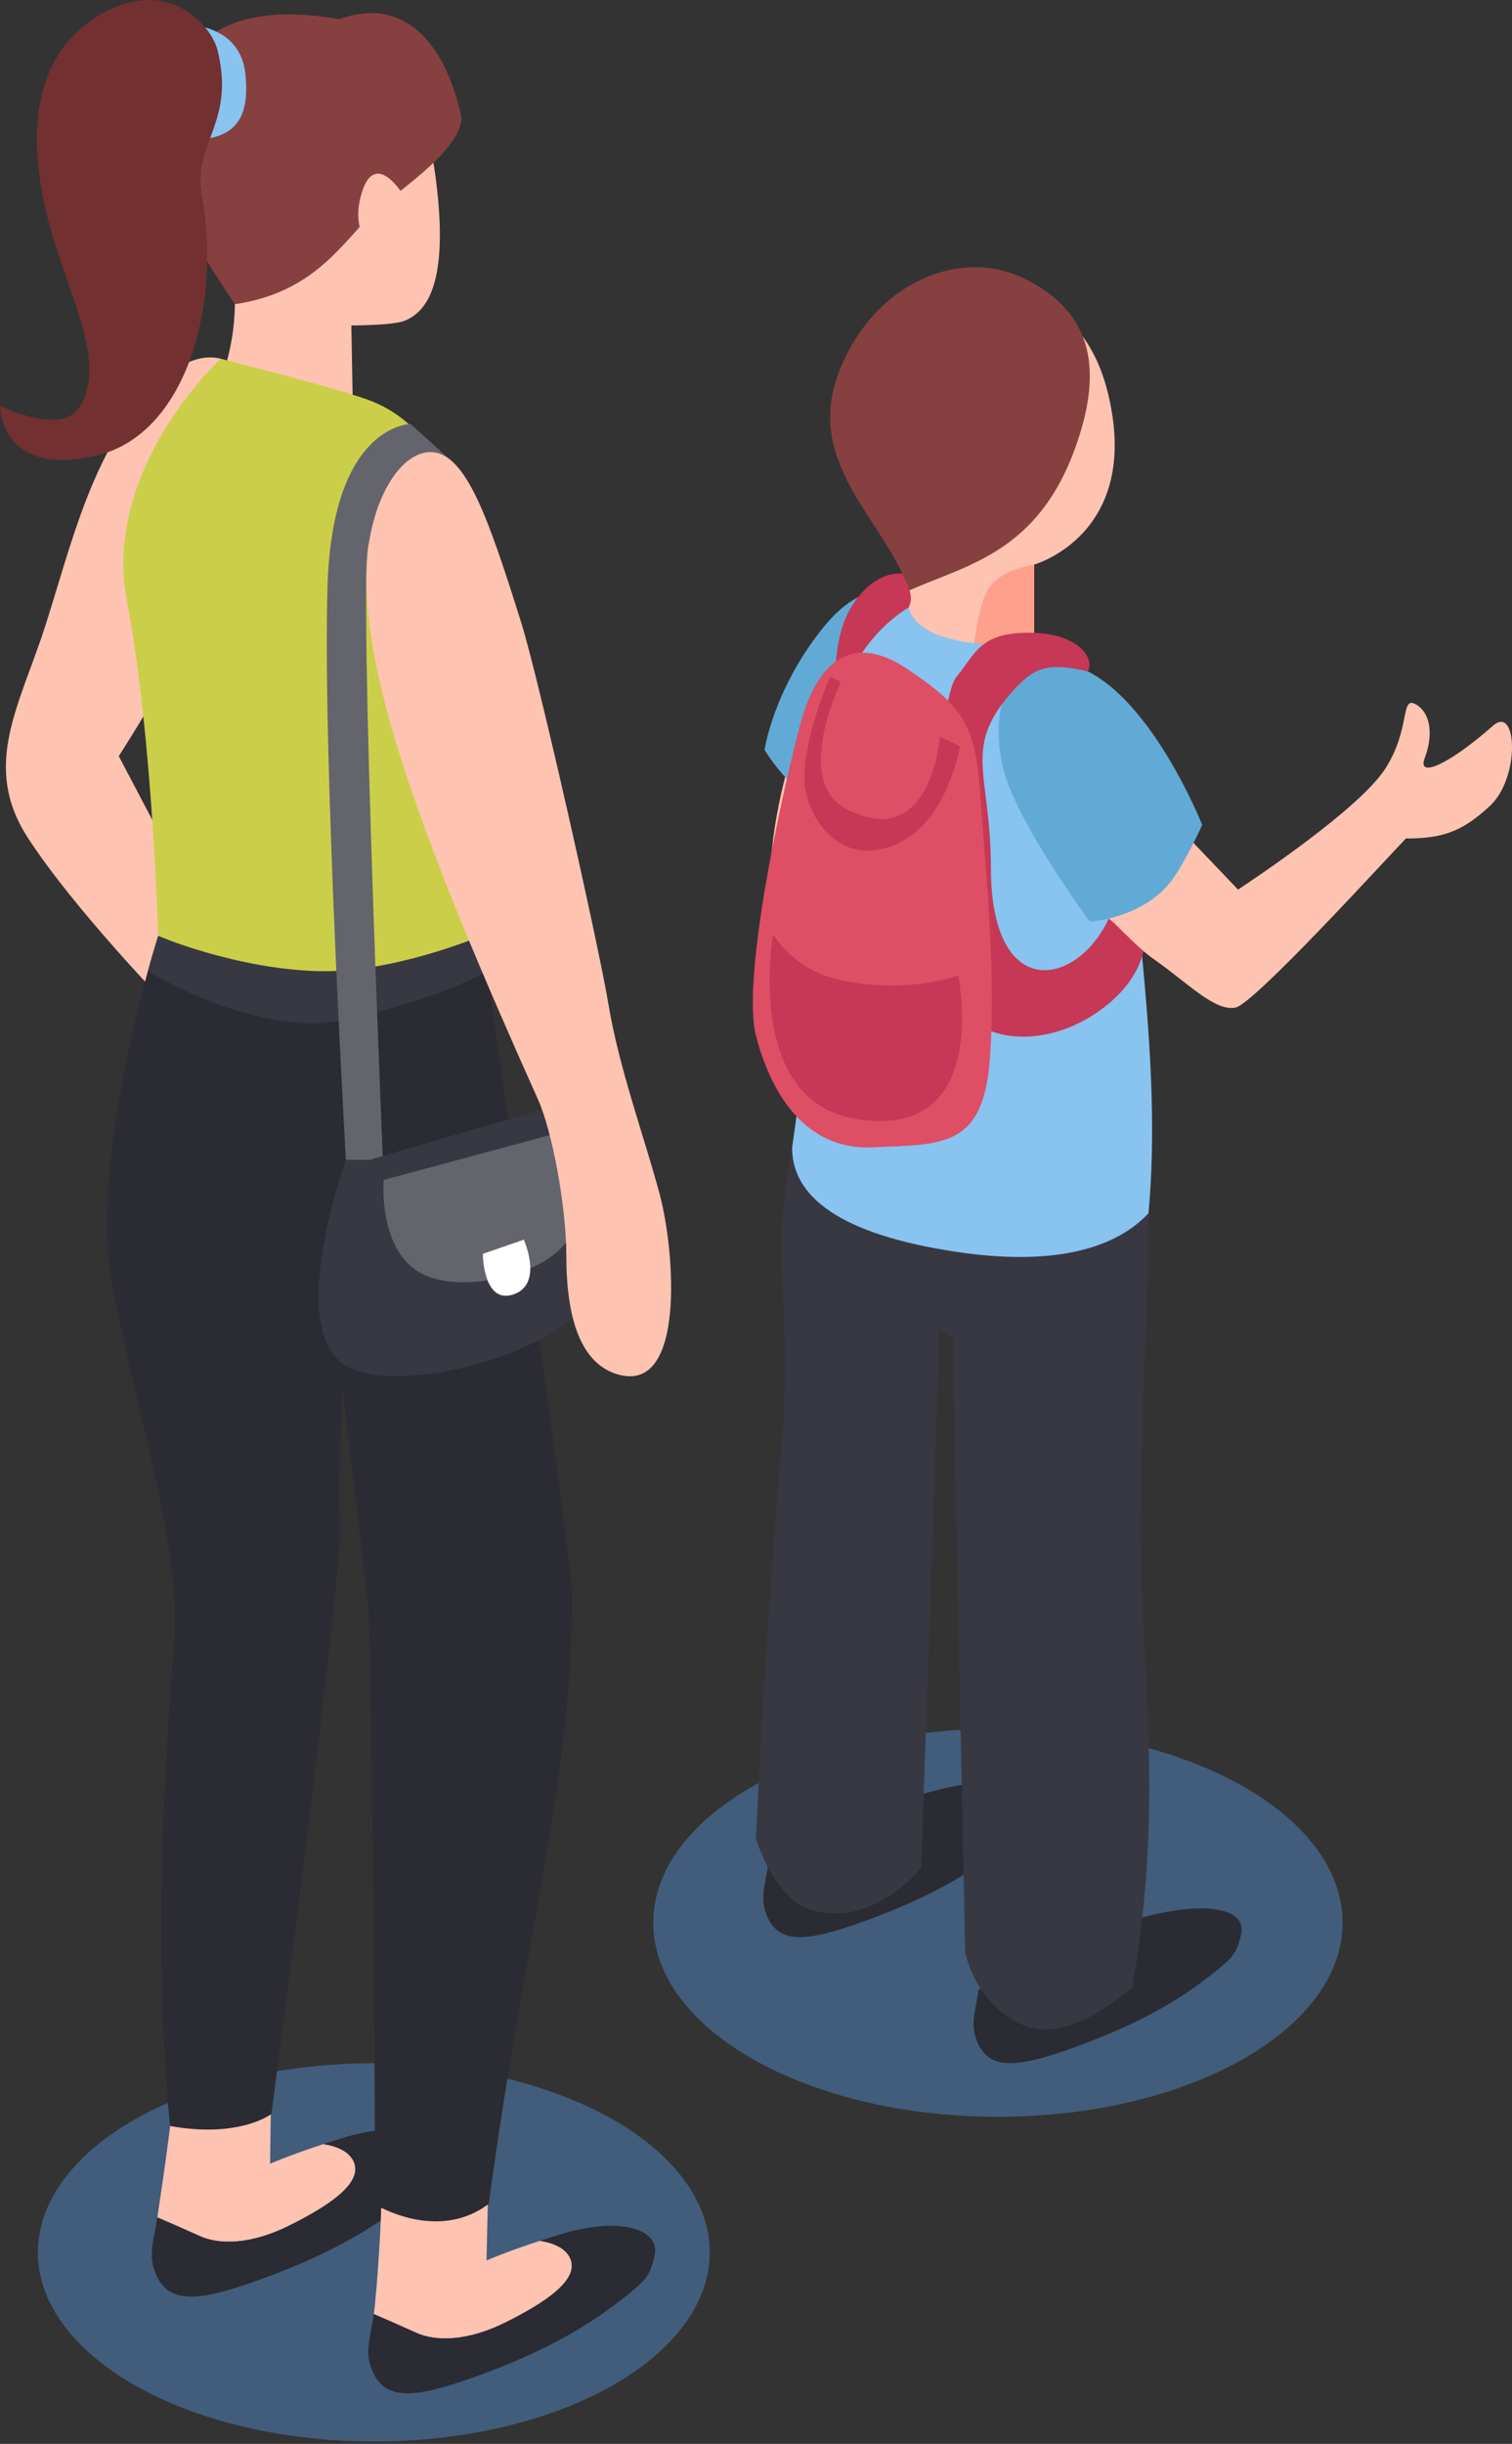 <?xml version="1.0" encoding="utf-8"?>
<!-- Generator: Adobe Illustrator 16.0.0, SVG Export Plug-In . SVG Version: 6.00 Build 0)  -->
<!DOCTYPE svg PUBLIC "-//W3C//DTD SVG 1.0//EN" "http://www.w3.org/TR/2001/REC-SVG-20010904/DTD/svg10.dtd">
<svg version="1.0" id="Layer_1" xmlns="http://www.w3.org/2000/svg" xmlns:xlink="http://www.w3.org/1999/xlink" x="0px" y="0px"
	 width="83.075px" height="134.243px" viewBox="0 0 83.075 134.243" enable-background="new 0 0 83.075 134.243"
	 xml:space="preserve">
<rect x="0" y="0" width="83.075" height="134.243" fill="#333333" stroke="none"/>
<g display="none">
	<g display="inline" opacity="0.5">
		<path fill="#8FC0EA" d="M-35.842,94.402c13.653,7.882,13.72,20.661,0.156,28.544c-13.561,7.883-35.621,7.883-49.275,0
			c-13.65-7.883-13.723-20.662-0.161-28.539C-71.56,86.524-49.492,86.519-35.842,94.402z"/>
	</g>
	<path display="inline" fill="#D03A94" d="M-74.202,59.168c0.023-0.834-0.25-1.636-0.133-2.472c0.094-0.66,0.517-1.223,0.754-1.854
		c0.649-1.721,1.447-3.386,2.098-5.102c0.611-1.63,0.438-3.925,1.707-5.295c1.653-1.786,2.792,1.315,2.89,2.664
		c0.088,1.234-0.228,2.476-0.468,3.702c-0.441,2.24-1.603,4.079-2.566,6.098c-0.486,1.021-0.818,2.567-2.088,2.867
		c-0.633,0.151-2.764,0.219-2.567-0.832L-74.202,59.168z"/>
	<path display="inline" fill="#E5CBBC" d="M-72.421,60.201l-2.137-0.019l-0.97,1.206c0,0-0.938,2.161-0.245,3.274
		c0.316,0.509,0.877,0.657,1.668,0.686c1.108,0.044,2.352-0.686,2.352-0.686l0.553-3.059C-71.136,60.948-71.44,60.205-72.421,60.201
		z"/>
	<g display="inline">
		<g>
			<g enable-background="new    ">
				<g enable-background="new    ">
					<g enable-background="new    ">
						<path fill="#FFDF5F" d="M-74.853,70.31l-0.184-0.397c-0.018-0.037-0.011-0.08,0.02-0.127l0.185,0.396
							C-74.861,70.23-74.868,70.269-74.853,70.31L-74.853,70.31z"/>
					</g>
				</g>
				<g>
					<polygon fill="#FFDF5F" points="-74.831,70.179 -75.015,69.784 -72.703,66.292 -72.523,66.695 					"/>
				</g>
				<path fill="#FFDF5F" d="M-72.595,64.749c0.197-0.647-0.502-1.301-1.425-1.475c-1.794-0.345-3.994,0.858-5.032,2.425l-2.305,3.49
					c-0.032,0.045-0.034,0.09-0.021,0.123l0.186,0.403c-0.021-0.039-0.015-0.084,0.021-0.129l2.308-3.491
					c1.035-1.563,3.104-2.692,4.969-2.517c0.938,0.087,0.914,1.118,1.182,1.692L-72.595,64.749z"/>
				<g>
					<path fill="#C5AD49" d="M-74.087,63.56c1.865,0.17,1.668,1.672,0.637,3.242l-1.563,2.422c-0.063,0.103-0.204,0.168-0.323,0.157
						c-0.126-0.012-0.166-0.104-0.097-0.2l1.571-2.439c0.908-1.371,1.297-2.671-0.334-2.825c-1.633-0.154-3.342,0.854-4.239,2.225
						l-2.314,3.487c-0.062,0.09-0.205,0.162-0.324,0.154c-0.115-0.015-0.166-0.103-0.097-0.195l2.311-3.492
						C-77.828,64.533-75.956,63.382-74.087,63.56z"/>
				</g>
			</g>
		</g>
		<g>
			<g>
				<path fill="#028851" d="M-74.626,68.138c0.314,0.307,0.525,0.396,0.323,0.825c-0.058,0.125-0.155,0.25-0.135,0.226l-0.014,0.013
					c-0.072,0.098-0.183,0.196-0.276,0.26c-0.051,0.039-0.183,0.104-0.275,0.137c-0.334,0.104-0.431-0.1-0.695-0.354
					C-75.28,69.648-74.21,68.551-74.626,68.138z"/>
				<path fill="#E64C3D" d="M-82.106,71.238c0.053-0.014,0.093-0.026,0.133-0.049c0.02-0.008,0.033-0.019,0.047-0.028
					c0.029-0.019,0.058-0.035,0.091-0.056c0.016-0.004,0.021-0.019,0.038-0.024c0.036-0.025,0.066-0.058,0.099-0.086
					c0.021-0.011,0.03-0.021,0.047-0.031c0.04-0.039,0.073-0.08,0.104-0.117c0.004-0.008,0.004-0.016,0.01-0.021
					c0.005-0.005,0.013-0.005,0.013-0.011c0.021-0.03,0.048-0.06,0.067-0.104c0-0.008,0.014-0.016,0.019-0.021
					c0.016-0.026,0.03-0.06,0.042-0.088c0.008-0.017,0.009-0.021,0.012-0.031c0.021-0.038,0.032-0.079,0.041-0.11
					c0.042-0.166,0.018-0.306-0.071-0.39c0.105,0.103,0.211,0.201,0.311,0.304c0.09,0.08,0.119,0.217,0.077,0.387
					c-0.014,0.035-0.026,0.084-0.046,0.109c-0.003,0.02-0.007,0.024-0.013,0.043c-0.021,0.02-0.031,0.057-0.044,0.067
					c-0.009,0.021-0.018,0.035-0.02,0.043c-0.021,0.026-0.04,0.062-0.063,0.09c-0.005,0.015-0.013,0.019-0.013,0.019
					c0,0.002,0,0.002,0,0.002c0,0.006,0,0.006-0.007,0.012c-0.034,0.043-0.072,0.086-0.107,0.125
					c-0.019,0.006-0.028,0.02-0.038,0.029c-0.038,0.031-0.075,0.061-0.105,0.084c-0.015,0.014-0.021,0.02-0.023,0.031
					c0,0-0.016,0-0.016,0.004c-0.028,0.02-0.061,0.026-0.093,0.055c-0.012,0.004-0.024,0.01-0.042,0.016
					c-0.046,0.027-0.093,0.049-0.139,0.057c-0.167,0.056-0.302,0.023-0.382-0.063l-0.313-0.295
					C-82.407,71.263-82.274,71.282-82.106,71.238z"/>
			</g>
			<g>
				<path fill="#7F1D17" d="M-74.281,83.116l-15.578,4.442l4.295-17.354l15.584-4.449L-74.281,83.116z M-75.003,69.595
					c0.325-0.095,0.674-0.445,0.758-0.777c0.078-0.336-0.126-0.534-0.463-0.438c-0.334,0.099-0.674,0.441-0.756,0.785
					C-75.546,69.499-75.344,69.697-75.003,69.595L-75.003,69.595z M-81.797,71.536c0.337-0.094,0.68-0.447,0.764-0.781
					c0.082-0.342-0.125-0.537-0.459-0.44c-0.334,0.104-0.676,0.455-0.757,0.791C-82.332,71.439-82.128,71.635-81.797,71.536
					L-81.797,71.536z"/>
			</g>
			<polygon fill="#B52E25" points="-70.292,65.451 -69.983,65.757 -85.566,70.204 -89.863,87.568 -90.169,87.265 -85.871,69.907 			
				"/>
			<polygon fill="#016739" points="-71.723,67.527 -74.011,76.665 -65.532,69.181 			"/>
			<g>
				<g>
					<path fill="#034425" d="M-69.479,71.73c0.313,0.312,0.495,0.388,0.339,0.795c-0.056,0.14-0.179,0.3-0.152,0.261l-0.016,0.02
						c-0.218,0.271-0.699,0.574-0.942,0.338l-0.31-0.307C-70.133,73.243-69.062,72.14-69.479,71.73z"/>
					<path fill="#034425" d="M-76.958,74.834c0.048-0.021,0.091-0.03,0.131-0.057c0.02-0.004,0.033-0.02,0.043-0.021
						c0.03-0.02,0.062-0.037,0.095-0.057c0.011-0.011,0.021-0.021,0.04-0.029c0.032-0.025,0.065-0.055,0.102-0.088
						c0.007-0.008,0.025-0.021,0.043-0.029c0.032-0.037,0.072-0.08,0.104-0.123c0,0,0.008-0.01,0.012-0.014
						c0.004-0.002,0.008-0.002,0.008-0.014c0.021-0.033,0.052-0.058,0.068-0.091c0.009-0.019,0.009-0.026,0.018-0.041
						c0.017-0.026,0.031-0.051,0.044-0.08c0.005-0.017,0.009-0.021,0.011-0.038c0.021-0.037,0.037-0.076,0.043-0.109
						c0.044-0.168,0.014-0.307-0.063-0.383c0.097,0.102,0.204,0.205,0.306,0.303c0.081,0.084,0.115,0.215,0.075,0.383
						c-0.019,0.037-0.023,0.068-0.044,0.113c-0.01,0.012-0.01,0.018-0.014,0.035c-0.02,0.026-0.031,0.055-0.041,0.08
						c-0.016,0.02-0.018,0.021-0.021,0.039c-0.022,0.026-0.043,0.063-0.063,0.086c-0.008,0.006-0.008,0.014-0.02,0.021l0,0
						c0,0.006-0.005,0-0.005,0.006c-0.036,0.047-0.075,0.086-0.115,0.123c-0.007,0.018-0.02,0.027-0.038,0.037
						c-0.029,0.025-0.063,0.059-0.1,0.082c-0.006,0.014-0.013,0.021-0.03,0.021c0,0.004,0,0.004-0.011,0.008
						c-0.031,0.021-0.057,0.043-0.09,0.057c-0.017,0.008-0.028,0.02-0.041,0.02c-0.041,0.023-0.087,0.045-0.136,0.063
						c-0.167,0.035-0.306,0.016-0.387-0.063l-0.311-0.301C-77.259,74.851-77.122,74.877-76.958,74.834z"/>
				</g>
				<g>
					<path fill="#F0552C" d="M-69.134,86.709l-15.016,3.984l2.503-20.027l16.812-1.317L-69.134,86.709z M-69.862,73.193
						c0.336-0.092,0.67-0.442,0.755-0.774c0.088-0.342-0.119-0.545-0.455-0.439c-0.329,0.094-0.672,0.443-0.762,0.785
						C-70.402,73.092-70.201,73.288-69.862,73.193L-69.862,73.193z M-76.649,75.14c0.336-0.103,0.677-0.455,0.765-0.791
						c0.076-0.336-0.129-0.535-0.463-0.44c-0.332,0.096-0.674,0.45-0.754,0.791C-77.185,75.032-76.984,75.228-76.649,75.14
						L-76.649,75.14z"/>
				</g>
			</g>
			<polygon fill="#B52E25" points="-85.871,69.907 -80.311,70.26 -80.425,73.799 -80.741,73.543 -80.633,70.549 -85.566,70.204 			
				"/>
			<polygon fill="#B52E25" points="-82.113,70.31 -85.378,87.756 -84.15,90.697 -81.775,71.566 			"/>
			<polygon fill="#F0552C" points="-82.157,70.467 -85.566,70.204 -89.863,87.568 -85.378,87.756 			"/>
			<polygon fill="#016739" points="-65.148,69.049 -71.248,67.38 -69.99,65.74 -70.237,65.534 -71.72,67.527 -65.093,69.318 			"/>
		</g>
		<g>
			<g enable-background="new    ">
				<g enable-background="new    ">
					<g enable-background="new    ">
						<path fill="#FFDF5F" d="M-70.183,71.98l0.418,0.201c0.004,0.06,0.028,0.104,0.063,0.114
							C-69.702,72.295-70.182,72.042-70.183,71.98z"/>
					</g>
				</g>
				<g>
					<path fill="#FFDF5F" d="M-69.609,72.646c0,0-0.154,0.054-0.36-0.086c-0.171-0.108-0.237-0.345-0.237-0.345l-1.229-6.409
						c0,0-0.231-0.71-0.305-0.811c-0.633-0.964-1.705-0.851-1.705-0.851s1.058-0.438,1.904,0.248
						C-70.206,65.468-69.609,72.646-69.609,72.646z"/>
				</g>
				<path fill="#FFDF5F" d="M-72.228,63.747c-0.605-0.299-1.271-0.41-2.188,0.1c-1.777,0.976-2.411,2.943-2.423,5.524l-0.125,4.894
					c-0.034,0.207,0.083,0.426,0.193,0.495l0.286,0.121c-0.029-0.014-0.06-0.059-0.06-0.118l0.104-5.548
					c0.162-3,0.71-4.099,2.443-5.167c0.68-0.425,1.691-0.304,2.297-0.019L-72.228,63.747z"/>
				<g>
					<path fill="#C5AD49" d="M-73.995,64.052c1.492-0.771,3.249,0.066,3.332,1.552l1.282,6.682c0.007,0.116-0.075,0.27-0.185,0.336
						c-0.114,0.067-0.189-0.037-0.271-0.336l-1.225-6.435c-0.485-2.545-2.901-1.375-2.911-1.365
						c-1.518,0.928-1.965,2.591-2.049,4.968l-0.137,5.068c0.014,0.115-0.068,0.273-0.186,0.34c-0.107,0.061-0.2,0.02-0.201-0.1
						l0.103-5.369C-76.32,66.346-75.73,65.116-73.995,64.052z"/>
				</g>
			</g>
		</g>
	</g>
	<path display="inline" fill="#D03A94" d="M-74.726,61.051l3.031,0.438c0,0,5.018-8.19,6.517-13.892
		c0.679-2.586,2.278-11.552,2.278-11.552c1.063-2.645,3.597-6.356,0.602-6.901c-4.602-0.835-5.697,3.445-5.697,3.445
		s-1.433,10.037-2.311,13.171C-71.323,49.341-74.726,61.051-74.726,61.051z"/>
	<g display="inline">
		<g>
			<g enable-background="new    ">
				<g enable-background="new    ">
					<g enable-background="new    ">
						<path fill="#FFDF5F" d="M-74.029,69.045l-0.293-0.28c-0.021-0.029-0.031-0.068-0.018-0.123l0.28,0.289
							C-74.066,68.978-74.061,69.025-74.029,69.045L-74.029,69.045z"/>
					</g>
				</g>
				<g>
					<polygon fill="#FFDF5F" points="-74.056,68.931 -74.337,68.642 -73.279,65.022 -72.994,65.312 					"/>
				</g>
				<g enable-background="new    ">
					<g>
						<path fill="#FFDF5F" d="M-72.994,65.312l-0.282-0.29c0.201-0.709,0.084-1.285-0.273-1.641l0.282,0.285
							C-72.909,64.032-72.792,64.605-72.994,65.312L-72.994,65.312z"/>
					</g>
				</g>
				<path fill="#FFDF5F" d="M-73.446,63.395c-0.421-0.422-0.038-0.526-0.937-0.414c-1.721,0.207-3.094,1.362-3.839,2.892
					l-2.043,4.053c-0.014,0.041-0.002,0.082,0.014,0.113l0.293,0.289c-0.021-0.037-0.036-0.076-0.021-0.125l2.188-4.229
					c0.662-1.315,1.879-2.4,3.624-2.776c0.875-0.186,0.646,0.208,1.052,0.627L-73.446,63.395z"/>
				<g>
					<path fill="#C5AD49" d="M-74.345,63.235c1.737-0.376,1.916,0.763,1.442,2.391l-0.751,3.223c-0.029,0.096-0.141,0.2-0.249,0.226
						c-0.116,0.026-0.179-0.039-0.154-0.144l0.769-3.242c0.416-1.427,0.479-2.447-1.053-2.113c-1.525,0.323-2.685,1.597-3.199,2.573
						l-2.043,3.971c-0.021,0.102-0.138,0.211-0.253,0.229c-0.104,0.022-0.172-0.039-0.144-0.146l2.103-4.143
						C-77.025,64.491-76.093,63.613-74.345,63.235z"/>
				</g>
			</g>
		</g>
		<g>
			<path fill="#6D6DB1" d="M-73.913,66.649c0.354,0.187,0.557,0.214,0.494,0.64c-0.02,0.115-0.071,0.248-0.06,0.225l-0.003,0.012
				c-0.041,0.098-0.113,0.213-0.176,0.293c-0.029,0.047-0.131,0.139-0.205,0.197c-0.264,0.164-0.393,0.018-0.691-0.135
				C-74.087,68.125-73.446,66.9-73.913,66.649z"/>
			<path fill="#E64C3D" d="M-79.548,71.243c0.035-0.02,0.065-0.051,0.103-0.078c0.009-0.014,0.021-0.021,0.024-0.022
				c0.025-0.029,0.044-0.052,0.069-0.076c0.006-0.008,0.019-0.021,0.023-0.03c0.023-0.035,0.051-0.066,0.071-0.103
				c0.006-0.019,0.015-0.031,0.022-0.039c0.021-0.041,0.044-0.086,0.063-0.138c0-0.002,0.003-0.004,0.003-0.018l0.006-0.002
				c0.021-0.039,0.021-0.07,0.032-0.105c0-0.01,0-0.02,0.009-0.03c0.006-0.026,0.019-0.06,0.019-0.08c0-0.017,0-0.021,0.001-0.035
				c0.004-0.041,0.004-0.071,0.004-0.106c-0.005-0.154-0.063-0.256-0.155-0.31c0.113,0.063,0.229,0.119,0.34,0.177
				c0.094,0.051,0.153,0.16,0.158,0.313c0,0.033,0,0.072,0,0.107c-0.005,0.016-0.007,0.022-0.005,0.037
				c-0.006,0.022-0.009,0.057-0.017,0.078c0,0.012-0.007,0.02-0.01,0.036c-0.009,0.029-0.016,0.063-0.026,0.099
				c-0.01,0.002-0.01,0.014-0.01,0.018l0,0c0,0-0.004,0.004-0.007,0.012c-0.018,0.039-0.039,0.086-0.068,0.131
				c-0.002,0.016-0.006,0.023-0.017,0.035c-0.022,0.043-0.05,0.076-0.069,0.107c-0.01,0.006-0.01,0.018-0.017,0.02
				c-0.004,0.004-0.007,0.004-0.011,0.012c-0.02,0.021-0.042,0.047-0.063,0.066c-0.011,0.014-0.019,0.021-0.03,0.033
				c-0.037,0.033-0.066,0.057-0.104,0.08c-0.133,0.086-0.253,0.092-0.347,0.051l-0.34-0.184
				C-79.807,71.34-79.68,71.331-79.548,71.243z"/>
		</g>
		<g>
			<path fill="#3F4095" d="M-69.77,79.45l-12.052,12.69l-0.975-20.896l12.27-7.837L-69.77,79.45z M-73.865,68.013
				c0.27-0.177,0.469-0.564,0.449-0.873c-0.014-0.314-0.236-0.43-0.502-0.26c-0.266,0.166-0.465,0.561-0.447,0.867
				C-74.353,68.064-74.128,68.181-73.865,68.013L-73.865,68.013z M-79.206,71.424c0.268-0.166,0.462-0.563,0.451-0.873
				c-0.011-0.311-0.243-0.424-0.503-0.262c-0.261,0.17-0.462,0.562-0.452,0.875C-79.697,71.476-79.469,71.59-79.206,71.424
				L-79.206,71.424z"/>
		</g>
		<polygon fill="#5558A5" points="-70.871,63.225 -70.527,63.407 -82.794,71.245 -81.818,92.14 -82.164,91.958 -83.135,71.064 		"/>
		<polygon fill="#5558A5" points="-71.567,65.385 -71.186,73.833 -65.819,65.213 		"/>
		<g>
			<g>
				<path fill="#3F4095" d="M-68.562,68.422c0.352,0.185,0.529,0.203,0.5,0.597c-0.018,0.131-0.077,0.299-0.07,0.254l-0.004,0.021
					c-0.118,0.293-0.455,0.686-0.723,0.537l-0.348-0.183C-68.74,69.888-68.101,68.663-68.562,68.422z"/>
				<path fill="#5558A5" d="M-74.198,73.015c0.031-0.024,0.068-0.054,0.104-0.082c0.01-0.007,0.021-0.022,0.035-0.031
					c0.02-0.021,0.036-0.047,0.061-0.065c0.006-0.012,0.021-0.021,0.025-0.037c0.021-0.025,0.047-0.062,0.064-0.104
					c0.008-0.008,0.021-0.021,0.021-0.035c0.021-0.039,0.047-0.088,0.062-0.133c0.01,0,0.01-0.012,0.01-0.012
					c0.008-0.012,0.008-0.014,0.008-0.014c0.011-0.035,0.019-0.066,0.036-0.101c0-0.021,0-0.022,0.003-0.043
					c0.011-0.019,0.011-0.051,0.014-0.075c0.008-0.013,0.003-0.023,0.008-0.029c0.004-0.041,0.005-0.074,0.004-0.109
					c-0.012-0.152-0.063-0.266-0.155-0.309c0.109,0.061,0.227,0.115,0.34,0.18c0.088,0.045,0.155,0.154,0.16,0.313
					c0,0.033,0,0.068,0,0.104c-0.004,0.019-0.004,0.021-0.004,0.039c-0.016,0.019-0.016,0.049-0.021,0.082
					c0,0.004-0.007,0.021-0.008,0.03c-0.01,0.037-0.018,0.063-0.033,0.099c-0.002,0.008-0.002,0.012-0.006,0.017l0,0l-0.001,0.004
					c-0.021,0.051-0.044,0.098-0.067,0.137c-0.004,0.014-0.008,0.029-0.022,0.043c-0.021,0.033-0.044,0.07-0.067,0.102
					c-0.003,0.008-0.007,0.02-0.01,0.023c-0.008,0.002-0.008,0.007-0.012,0.014c-0.021,0.021-0.049,0.045-0.069,0.066
					c-0.004,0.009-0.021,0.021-0.026,0.029c-0.035,0.028-0.063,0.057-0.101,0.082c-0.135,0.084-0.257,0.092-0.351,0.049
					l-0.342-0.185C-74.458,73.113-74.333,73.095-74.198,73.015z"/>
			</g>
			<polygon fill="#5558A5" points="-65.52,64.997 -65.178,65.179 -77.442,73.019 -76.472,93.911 -76.81,93.726 -77.787,72.834 			
				"/>
			<g>
				<path fill="#6D6DB1" d="M-64.208,86.068l-12.264,7.845l-0.97-20.894l12.263-7.839L-64.208,86.068z M-68.515,69.784
					c0.266-0.168,0.471-0.563,0.453-0.875c-0.018-0.311-0.239-0.426-0.502-0.258c-0.269,0.166-0.469,0.555-0.455,0.869
					C-69.003,69.831-68.777,69.947-68.515,69.784L-68.515,69.784z M-73.854,73.195c0.257-0.17,0.462-0.557,0.452-0.868
					c-0.021-0.313-0.242-0.427-0.508-0.263c-0.266,0.17-0.465,0.562-0.451,0.869C-74.343,73.243-74.116,73.359-73.854,73.195
					L-73.854,73.195z"/>
			</g>
		</g>
		<polygon fill="#5558A5" points="-83.135,71.064 -78.276,69.861 -77.442,73.019 -77.787,72.875 -78.478,70.189 -82.794,71.245 		
			"/>
		<polygon fill="#5558A5" points="-78.478,70.189 -77.503,91.084 -76.81,93.769 -77.749,72.97 		"/>
		<polygon fill="#6D6DB1" points="-78.478,70.189 -82.794,71.245 -81.818,92.14 -77.503,91.084 		"/>
		<polygon fill="#6D6DB1" points="-65.52,64.997 -71.2,65.128 -70.534,63.395 -70.799,63.274 -71.567,65.378 -65.404,65.213 		"/>
		<g>
			<g enable-background="new    ">
				<g enable-background="new    ">
					<g enable-background="new    ">
						<path fill="#FFDF5F" d="M-69.045,69.279l0.396,0.093c0.015,0.053,0.04,0.082,0.07,0.09
							C-68.578,69.458-69.031,69.325-69.045,69.279z"/>
					</g>
				</g>
				<g>
					<path fill="#FFDF5F" d="M-68.651,69.37l-0.396-0.094l-2.265-5.045c0,0-0.33-0.566-0.414-0.646
						c-0.725-0.703-1.623-0.396-1.623-0.396s0.822-0.58,1.68-0.155C-70.318,63.708-68.651,69.37-68.651,69.37z"/>
				</g>
				<path fill="#FFDF5F" d="M-72.382,62.609c-0.57-0.133-1.162-0.106-1.849,0.507c-1.351,1.188-1.503,2.996-1.023,5.208l0.896,4.477
					c0.018,0.046,0.034,0.074,0.071,0.08l0.401,0.091c-0.042-0.002-0.071-0.039-0.086-0.082l-0.971-4.765
					c-0.438-2.623-0.173-3.667,1.103-4.917c0.504-0.49,1.392-0.587,1.966-0.453L-72.382,62.609z"/>
				<g>
					<path fill="#C5AD49" d="M-73.839,63.211c1.133-0.944,2.795-0.56,3.156,0.699l2.322,5.176c0.027,0.103-0.01,0.244-0.096,0.326
						c-0.082,0.08-0.168,0.058-0.193-0.043l-2.329-5.17c-0.901-2.086-2.747-0.62-2.756-0.619c-1.118,1.094-1.186,2.607-0.808,4.656
						l0.865,4.367c0.031,0.103-0.012,0.252-0.094,0.323c-0.076,0.078-0.17,0.064-0.201-0.036l-0.938-4.627
						C-75.39,65.627-75.115,64.459-73.839,63.211z"/>
				</g>
			</g>
		</g>
	</g>
	<path display="inline" fill="#E5CBBC" d="M-72.673,62.58c-1.902,0.498-1.563,1.738-1.563,1.738s-0.476,0.871-0.344,0.896
		c1.826,0.385,3.073-0.738,3.04-1.625C-71.554,63.225-71.595,62.299-72.673,62.58z"/>
	<path display="inline" fill="#F2D7CA" d="M-72.915,61.437c-0.071,0.823-1.227,1.074-1.617,1.711
		c-0.318,0.524,0.973,1.223,0.93,1.835c-0.047,0.723-0.898,0.521-1.051,0.185c-0.064-0.146-1.614-1.858-1.494-2.431
		c0.533-2.689,1.634-2.839,2.374-2.769C-73.036,60.036-72.841,60.635-72.915,61.437z"/>
	<path display="inline" fill="#25728E" d="M-60.941,79.197c0,0-5.246-9.896-6.712-15.814c-0.454-1.81-0.013-3.659,0.058-3.646
		l13.828-0.808c0.17,1.011-0.141,2.731-0.221,3.308c-0.115,0.808,1.785,7.605,2.191,9.534l4.502,23.817
		c0.109,0.228,0.914,7.304,0.499,7.646c-0.165,0.136-3.335,3.813-4.754,4.664c-1.563,0.94-3.68,1.433-5.173,0.963
		c-0.555-0.176-1.877-0.963-1.486-1.67c1.168-0.996,2.42-1.875,2.42-1.875c2.072-2.215,1.896-4.553,1.904-4.584
		c0.529-1.53-0.281-3.942-0.958-6.174c-0.144-0.481,0.212-0.679,0.212-0.679L-60.941,79.197z"/>
	<path display="inline" fill="#3B9ABB" d="M-79.447,114.792c0.105-0.387,0.717-0.783,1.93-1.481
		c0.077-0.041,0.526-0.274,0.526-0.274s-0.009,0-0.009,0.004c0.04-0.021,0.076-0.037,0.112-0.06c0.042-0.022,4.396-2.138,6.633-9.91
		c0.04-0.144,0.527-0.424,0.527-0.424l2.551-14.627c0,0,2.63-24.536,2.846-25.719c0.083-0.439,0.201-0.926,0.282-1.25h13.412
		c0,0,0.47,0.552,0.509,2.638c0.075,3.578-3.041,10.027-3.797,11.92c-0.221,0.561-4.646,11.807-4.913,13.563
		c-0.833,5.328-4.26,12.69-4.795,14.08l0.392,0.996c0.289,0.485-1.24,6.02-1.861,7.448c-0.436,1.022-0.981,1.693-1.232,1.972
		l-3.447,1.188c-1.239,0.772-2.563,2.082-4.15,2.403c-1.796,0.359-4.238-0.03-5.325-1.172
		C-79.863,115.456-79.615,114.999-79.447,114.792z"/>
	<path display="inline" fill="#D03A94" d="M-66.627,50.662l-4.105-0.841l-0.376-0.228c0.462-1.199,0.592-3.095,0.804-3.834
		c0.878-3.134,1.683-11.816,1.683-11.816s-0.271-6.789,5.968-5.703c2.997,0.524,0.82,5.162-0.241,7.805
		c0,0-1.357,9.042-2.278,11.552C-65.462,48.376-65.986,49.453-66.627,50.662z"/>
	<path display="inline" fill="#FDE6D8" d="M-42.93,66.709c0.442,0.922-0.462,2.101-1.271,2.491
		c-0.279,0.135,1.323,0.938,1.223,1.777c-0.107,0.887-0.717,0.74-0.927,0.59c-0.158-0.113-1.642-1.441-1.788-2.162
		c-0.477-2.398,0.125-3.343,0.926-3.737C-43.963,65.28-43.378,65.799-42.93,66.709z"/>
	<g display="inline">
		<path fill="#DD6CA8" d="M-71.865,58.329c2.289,0.328,2.332-0.765,2.302-0.572c0,0,0.399,0.365,0.183,0.928
			c-0.078,0.179-0.438,2.273-1.086,2.525c0,0-0.178,1.002-3.003,0.29c-2.19-0.557-2.063-2.259-2.063-2.458l0.607-2.001
			c0-0.189,0.406-0.472,0.606-0.437C-74.319,56.605-74.409,57.975-71.865,58.329z"/>
	</g>
	<path display="inline" fill="#E1519C" d="M-67.115,31.036l-2.474,7.26c0,0-0.753,2.176-0.646,3.437
		c0.146,1.773,1.322,3.364,1.403,3.495c0.845,1.375,2.119,4.206,1.778,8.207l-1.021,9.398c0,0-0.063,1.644,3.447,2.593
		c8.637,2.343,14.802-3.528,14.802-3.528c0-0.172-2.69-8.848-2.69-8.848c-0.793-2.425-0.668-3.617-0.424-4.974l1.74-6.229
		c0,0,1.851-6.981-0.044-9.114c-1.644-1.85-4.681-4.093-6.277-5.104c-0.399-0.248-1.7,0.34-2.767,0.042
		C-60.286,27.674-65.759,26.15-67.115,31.036z"/>
	<path display="inline" fill="#E7C4AB" d="M-63.568,31.474c2.839,2.62,4.333-0.268,6.029-2.443l-0.07-7.287l-6.225-0.084
		L-63.568,31.474z"/>
	<path display="inline" fill="#F5D3E4" d="M-57.557,26.034c0,0,0.007,1.319,0,1.547c-0.068,3.152-4.296,4.469-4.296,4.469
		c-0.479,0.25-0.441,0.812-0.369,1.554l0.283,2.174c0.063,0.714,0.438,0.64,0.723,0.346c0,0,2.838-2.486,3.637-3.322
		c1.867-1.958,1.687-2.96,0.948-5.414C-57.075,25.906-57.557,26.034-57.557,26.034z"/>
	<path display="inline" fill="#F3C5DC" d="M-62.428,31.578c0.308,0.396,0.354,0.623,0.146,0.917l-1.822,1.449
		c-0.787,0.638-1.072,0.237-0.992-0.362l0.479-3.675c0.24-2.62,0.936-2.749,0.936-2.749s0,0.199,0.016,0.743
		C-63.645,28.812-63.368,30.39-62.428,31.578z"/>
	<path display="inline" fill="#FDE6D8" d="M-45.058,65.999l3.257-0.904c0,0-0.85-9.792-2.973-16.227
		c-0.827-2.518-3.272-10.086-3.272-10.086c-0.764-2.631-2.764-6.777-5.732-5.866c-3.557,1.093-1.524,5.736-1.524,5.736l6.03,12.448
		L-45.058,65.999z"/>
	<path display="inline" fill="#DD6CA8" d="M-48.603,52.463l3.892-1.632l-0.063-1.962l-3.271-10.085
		c-0.764-2.631-2.764-6.777-5.732-5.866c-3.557,1.093-1.525,5.737-1.525,5.737l6.031,12.447L-48.603,52.463z"/>
	<g display="inline">
		<g>
			<g enable-background="new    ">
				<g enable-background="new    ">
					<g enable-background="new    ">
						<path fill="#FFDF5F" d="M-42.96,73.667l-0.231-0.344c-0.018-0.031-0.025-0.074,0-0.119l0.231,0.342
							C-42.985,73.59-42.985,73.638-42.96,73.667L-42.96,73.667z"/>
					</g>
				</g>
				<g>
					<polygon fill="#FFDF5F" points="-42.96,73.545 -43.194,73.206 -42.23,71.103 -42.002,71.445 					"/>
				</g>
				<g enable-background="new    ">
					<g>
						<path fill="#FFDF5F" d="M-42.002,71.445l-0.228-0.344c0.341-0.666,1.225-0.502,0.938-0.935l0.228,0.344
							C-40.779,70.943-41.658,70.775-42.002,71.445L-42.002,71.445z"/>
					</g>
				</g>
				<path fill="#FFDF5F" d="M-41.196,70.213c-0.339-0.506-0.902-0.896-1.817-0.95c-1.771-0.123-3.718,1.211-4.5,2.752l-1.752,3.428
					c-0.023,0.045-0.023,0.084,0,0.117l0.23,0.344c-0.021-0.032-0.023-0.071,0-0.114l1.75-3.431
					c0.782-1.543,2.615-2.799,4.436-2.836c0.911-0.021,1.566,0.685,1.907,1.183L-41.196,70.213z"/>
				<g>
					<path fill="#C5AD49" d="M-43.036,69.519c1.814-0.041,1.85,0.719,1.063,2.254l-0.571,1.765c-0.046,0.104-0.18,0.176-0.289,0.176
						c-0.121,0.008-0.17-0.066-0.126-0.166l0.591-1.781c0.688-1.352,0.87-1.939-0.72-1.904c-1.595,0.035-3.095,1.143-3.779,2.49
						l-1.75,3.422c-0.047,0.096-0.184,0.182-0.292,0.182c-0.116,0.004-0.171-0.074-0.124-0.164l1.75-3.434
						C-46.5,70.814-44.857,69.562-43.036,69.519z"/>
				</g>
			</g>
		</g>
		<g>
			<path fill="#6D6DB1" d="M-42.765,72.441c0.354,0.205,0.552,0.231,0.474,0.658c-0.021,0.127-0.082,0.256-0.073,0.235
				c0,0-0.005,0.011-0.005,0.006c-0.042,0.104-0.116,0.216-0.186,0.298c-0.042,0.043-0.137,0.139-0.218,0.187
				c-0.274,0.157-0.407,0.002-0.701-0.166C-43.004,73.931-42.301,72.709-42.765,72.441z"/>
			<path fill="#E64C3D" d="M-48.718,76.863c0.044-0.026,0.074-0.051,0.113-0.079c0.011-0.009,0.021-0.021,0.03-0.027
				c0.021-0.023,0.05-0.047,0.063-0.07c0.015,0,0.024-0.021,0.031-0.025c0.028-0.031,0.052-0.064,0.079-0.104
				c0.004-0.012,0.013-0.027,0.021-0.041c0.027-0.043,0.055-0.084,0.07-0.127c0.006-0.014,0.006-0.014,0.01-0.021
				c0-0.007,0.002-0.007,0.002-0.013c0.012-0.03,0.026-0.063,0.039-0.104c0.002-0.01,0.002-0.021,0.008-0.024
				c0.016-0.031,0.016-0.058,0.021-0.084c0.002-0.019,0.002-0.022,0.002-0.039c0.008-0.033,0.013-0.076,0.013-0.106
				c0-0.154-0.056-0.271-0.144-0.322c0.105,0.063,0.223,0.135,0.336,0.195c0.093,0.055,0.147,0.17,0.147,0.325
				c0,0.035-0.003,0.076-0.011,0.104c0,0.017-0.007,0.023-0.007,0.041c-0.008,0.021-0.009,0.054-0.019,0.08
				c-0.006,0.011-0.006,0.021-0.017,0.033c-0.006,0.027-0.015,0.064-0.035,0.094c0,0.011,0,0.019,0,0.019c-0.003,0-0.003,0-0.003,0
				c0,0.015-0.003,0.015-0.003,0.019c-0.021,0.045-0.046,0.092-0.073,0.135c-0.011,0.012-0.02,0.021-0.023,0.039
				c-0.025,0.037-0.054,0.068-0.072,0.098c-0.009,0.012-0.017,0.018-0.021,0.027l-0.009,0.006c-0.021,0.025-0.046,0.045-0.066,0.068
				c-0.011,0.008-0.024,0.018-0.034,0.028c-0.033,0.031-0.068,0.054-0.104,0.076c-0.143,0.078-0.271,0.09-0.356,0.028l-0.347-0.192
				C-48.978,76.95-48.849,76.943-48.718,76.863z"/>
		</g>
		<g>
			<path fill="#215F2F" d="M-39.128,85.665l-12.845,7.422l-0.046-16.362l12.852-7.438L-39.128,85.665z M-42.772,73.823
				c0.276-0.166,0.494-0.549,0.494-0.863c0-0.315-0.229-0.449-0.501-0.287c-0.274,0.158-0.497,0.541-0.497,0.865
				C-43.277,73.851-43.053,73.982-42.772,73.823L-42.772,73.823z M-48.366,77.06c0.271-0.156,0.496-0.552,0.496-0.867
				c0-0.319-0.229-0.446-0.506-0.289c-0.273,0.164-0.498,0.55-0.498,0.869C-48.87,77.086-48.648,77.217-48.366,77.06L-48.366,77.06z
				"/>
		</g>
		<polygon fill="#208742" points="-39.511,69.079 -39.167,69.284 -52.017,76.722 -51.973,93.099 -52.31,92.902 -52.359,76.515 		"/>
		<polygon fill="#1C6B36" points="-40.315,71.249 -40.315,79.875 -34.453,71.338 		"/>
		<g>
			<g>
				<path fill="#208742" d="M-37.393,74.476c0.349,0.209,0.532,0.241,0.476,0.629c-0.017,0.144-0.09,0.313-0.078,0.271l-0.006,0.016
					c-0.135,0.299-0.492,0.676-0.766,0.514l-0.335-0.199C-37.64,75.967-36.929,74.747-37.393,74.476z"/>
				<path fill="#208742" d="M-43.338,78.907c0.032-0.019,0.065-0.05,0.104-0.078c0.012-0.009,0.025-0.021,0.035-0.027
					c0.021-0.023,0.04-0.049,0.063-0.068c0.011-0.016,0.021-0.021,0.026-0.031c0.027-0.033,0.058-0.068,0.082-0.104
					c0.007-0.016,0.018-0.021,0.024-0.041c0.02-0.043,0.047-0.084,0.065-0.131c0.007-0.002,0.007-0.014,0.007-0.014
					c0.005-0.004,0.005-0.006,0.005-0.015c0.017-0.03,0.032-0.063,0.034-0.097c0.009-0.018,0.009-0.026,0.018-0.038
					c0.007-0.025,0.018-0.054,0.021-0.078c0.006-0.017,0.006-0.021,0.006-0.037c0.002-0.039,0.009-0.076,0.009-0.106
					c0-0.156-0.058-0.273-0.151-0.316c0.118,0.063,0.229,0.127,0.349,0.193c0.092,0.053,0.142,0.158,0.142,0.319
					c0,0.033,0,0.074-0.005,0.111c0,0.01-0.004,0.019-0.004,0.03c-0.011,0.027-0.011,0.06-0.021,0.076
					c0,0.021-0.009,0.025-0.009,0.041c-0.012,0.031-0.024,0.068-0.04,0.098c-0.002,0.005-0.002,0.005-0.002,0.019l0,0
					c0,0.011-0.006,0.011-0.006,0.011c-0.021,0.041-0.044,0.09-0.08,0.135c0,0.02-0.006,0.023-0.021,0.043
					c-0.021,0.029-0.049,0.064-0.073,0.1c-0.007,0.01-0.007,0.012-0.014,0.021c-0.007,0.002-0.014,0.013-0.018,0.013
					c-0.022,0.021-0.04,0.049-0.063,0.067c-0.014,0.012-0.027,0.021-0.036,0.025c-0.034,0.029-0.074,0.057-0.105,0.08
					c-0.141,0.078-0.268,0.086-0.357,0.035l-0.344-0.203C-43.607,78.995-43.483,78.986-43.338,78.907z"/>
			</g>
			<polygon fill="#208742" points="-34.141,71.133 -33.799,71.331 -46.65,78.76 -46.601,95.135 -46.947,94.937 -46.988,78.564 			
				"/>
			<g>
				<path fill="#37B34A" d="M-33.751,87.708l-12.85,7.426L-46.65,78.76l12.851-7.43L-33.751,87.708z M-37.406,75.866
					C-37.129,75.708-36.9,75.325-36.9,75c0-0.313-0.232-0.444-0.512-0.28c-0.273,0.159-0.499,0.54-0.499,0.864
					C-37.907,75.9-37.684,76.019-37.406,75.866L-37.406,75.866z M-42.998,79.105c0.275-0.164,0.501-0.551,0.493-0.867
					c0-0.315-0.218-0.444-0.499-0.29c-0.28,0.161-0.5,0.551-0.491,0.872C-43.495,79.131-43.277,79.265-42.998,79.105L-42.998,79.105
					z"/>
			</g>
		</g>
		<polygon fill="#208742" points="-52.359,76.515 -47.347,75.508 -46.65,78.76 -46.988,78.601 -47.573,75.836 -52.017,76.722 		"/>
		<polygon fill="#208742" points="-47.573,75.836 -47.528,92.211 -46.947,94.98 -46.953,78.702 		"/>
		<polygon fill="#37B34A" points="-47.573,75.836 -52.017,76.722 -51.972,93.095 -47.528,92.211 		"/>
		<polygon fill="#208742" points="-34.141,71.133 -39.931,71.008 -39.178,69.269 -39.441,69.144 -40.315,71.247 -34.034,71.361 		
			"/>
		<g>
			<g enable-background="new    ">
				<g enable-background="new    ">
					<g enable-background="new    ">
						<path fill="#FFDF5F" d="M-37.925,75.333l0.396,0.115c0.015,0.053,0.042,0.078,0.078,0.09
							C-37.45,75.538-37.92,75.388-37.925,75.333z"/>
					</g>
				</g>
				<g>
					<path fill="#FFDF5F" d="M-37.531,75.448l-0.395-0.115l-2.072-5.242c0,0-0.315-0.592-0.396-0.678
						c-0.707-0.748-1.635-0.477-1.635-0.477s0.862-0.555,1.715-0.078C-38.965,69.595-37.531,75.448-37.531,75.448z"/>
				</g>
				<path fill="#FFDF5F" d="M-41.024,68.396c-0.575-0.166-1.176-0.166-1.906,0.427c-1.419,1.145-1.665,2.981-1.271,5.256
					l0.706,4.598c0.01,0.059,0.034,0.088,0.063,0.102l0.399,0.107c-0.026-0.016-0.058-0.047-0.07-0.104l-0.775-4.896
					c-0.323-2.686-0.01-3.732,1.344-4.947c0.537-0.479,1.445-0.535,2.025-0.373L-41.024,68.396z"/>
				<g>
					<path fill="#C5AD49" d="M-42.534,68.937c1.192-0.912,2.875-0.446,3.186,0.853l2.129,5.381c0.024,0.104-0.021,0.248-0.105,0.332
						c-0.083,0.072-0.173,0.057-0.201-0.053l-2.131-5.382c-0.818-2.164-2.773-0.756-2.783-0.748
						c-1.188,1.062-1.32,2.599-1.029,4.705l0.68,4.481c0.022,0.115-0.022,0.257-0.104,0.332c-0.096,0.072-0.18,0.056-0.203-0.057
						l-0.746-4.754C-44.219,71.327-43.887,70.152-42.534,68.937z"/>
				</g>
			</g>
		</g>
	</g>
	<path display="inline" fill="#FDE6D8" d="M-42.089,65.025l-2.281,0.725l0.064,2.475c0,0,0.49,0.178,0.622,0.287
		c1.147,0.967,1.232,2.57,1.232,2.57s-0.465,1.188,0.188,1.229c0.515,0.033,1.187-1.021,1.187-1.021
		c1.627-0.521,1.48-1.563,1.369-2.385c-0.064-0.535-0.322-1.773-0.322-1.773C-40.305,66.107-41.047,64.691-42.089,65.025z"/>
	<path display="inline" fill="#C9DA3B" d="M-79.259,116.083c-0.604-0.627-0.354-1.084-0.188-1.291
		c0.107-0.387,0.719-0.783,1.932-1.481c0.077-0.041,0.526-0.274,0.526-0.274s-0.009,0-0.009,0.004
		c0.04-0.021,0.076-0.037,0.112-0.06c0.042-0.022,4.396-2.138,6.633-9.91c0.032-0.11,0.358-0.315,0.477-0.394
		c0.283,0.271,0.703,0.55,1.259,0.681c1.152,0.271,3.591,0.789,4.921-0.037l0.357,0.929c0.29,0.483-1.24,6.018-1.861,7.446
		c-0.436,1.021-0.981,1.69-1.232,1.974l-3.446,1.188c-1.24,0.775-2.563,2.082-4.151,2.406
		C-75.73,117.616-78.172,117.222-79.259,116.083z"/>
	<path display="inline" fill="#C9DA3B" d="M-58.207,107.189c1.168-0.994,1.875-1.813,1.875-1.813c1.614-1.717,2.438-4.61,2.45-4.645
		c0.528-1.531-0.282-3.943-0.958-6.176c-0.089-0.281,0-0.459,0.089-0.566c0.185,0.596,1.766,1.283,4.798-0.287
		c0.661-0.34,1.188-0.729,1.786-1.246l0.42-0.131c0.115,0.232,0.804,4.521,1.133,6.496c0.541,3.234,0.195,3.605,0.195,3.605
		s-0.195,0.941-0.962,1.576c-0.173,0.139-2.747,3.043-4.166,3.895c-1.563,0.941-3.68,1.432-5.173,0.961
		C-57.275,108.683-58.598,107.896-58.207,107.189z"/>
	<path display="inline" fill="#E1519C" d="M-63.947,65.201c-1.912,0.09-5.733-2.01-5.737-5.134
		c-0.005-2.697,2.792-3.353,1.896-6.409c-0.281-0.967-1.341-1.852-1.596-2.926c-0.328-1.364,0.486-3.017,0.322-4.23
		c-0.326-2.429-3.028-4.092-1.915-6.723c0.558-1.318,3.963-4.084,5.299-4.963c2.202-1.448,3.198-0.989,5.413,0.755
		c3.521,2.775,6.602,7.621,6.869,12.072c0.124,2.017-0.075,2.208,0.832,3.989c0.518,1.019,1.841,1.973,2.191,2.983
		c0.891,2.563-1.385,4.598,0.266,6.967c-2.834,1.889-12.13,3.827-15.048,2.112L-63.947,65.201z"/>
	<path display="inline" fill="#DD6CA8" d="M-55.201,37.455c0.751,4.955,5.78,9.795,6.642,15.085
		c0.636,3.908,0.471,9.017,2.027,11.906c2.094,1.784,3.945,2.709,5.394,0.303c1.731-2.887,0.542-4.095-0.726-6.258
		c-1.394-2.372-1.203-4.839-2.111-7.463c-0.791-2.285-2.385-4.426-3.443-6.564c-0.588-1.189-7.064-13.523-8.084-7.31L-55.201,37.455
		z"/>
	<path display="inline" fill="#D03A94" d="M-50.679,59.094c0.721,1.155,0.91,3.005,1.264,4.26c-1.088,0.057-2.158,0.486-3.15,0.963
		c-1.467,0.702-3.025,1.09-4.559,1.621c-2.005,0.695-4.641,0.49-6.731,0.285c-1.344-0.131-3.063-1.302-3.786-2.455
		c0.963,0.529,2.777,0.508,3.828,0.416c1.649-0.146,3.438-1.266,5.04-1.824c1.782-0.619,3.255-1.753,5.084-2.236
		c0.555-0.145,1.145-0.164,1.696-0.317L-50.679,59.094z"/>
	<g display="inline">
		<path fill="#FFFFFF" d="M-65.795,64.24c-1.271-1.684-1.924-2.588-1.204-4.835c0.119-0.37,0.367-0.914,0.655-1.543
			c0.566-1.239,1.345-2.935,1.229-3.656c-0.1-0.638-0.49-1.357-0.871-2.051c-0.255-0.463-0.493-0.901-0.652-1.318
			c-0.567-1.501-0.051-2.272,0.365-2.888c0.395-0.59,0.635-0.946-0.072-1.866c-0.531-0.688-1.258-2.598-1.467-3.854
			c-0.215-1.289,0.541-3.358,1.146-5.021c0.188-0.518,0.359-0.983,0.473-1.348l0.572,0.173c-0.11,0.372-0.285,0.849-0.479,1.381
			c-0.55,1.512-1.309,3.583-1.119,4.715c0.188,1.136,0.885,2.98,1.351,3.586c0.973,1.263,0.506,1.956,0.097,2.568
			c-0.392,0.579-0.761,1.128-0.303,2.339c0.145,0.379,0.372,0.797,0.615,1.243c0.406,0.74,0.825,1.504,0.941,2.247
			c0.141,0.901-0.612,2.548-1.277,4.001c-0.28,0.611-0.521,1.14-0.629,1.475c-0.582,1.821,0.063,3.181,1.422,4.671L-65.795,64.24z"
			/>
	</g>
	<path display="inline" fill="#FFE8B1" d="M-58.219,26.348c-0.545,1.406-1.654,4.552-2.728,5.23
		c-1.666-2.026-2.204-2.183-2.724-6.418c-0.196-1.6-5.854,1.982-5.606,4.005c0.597,4.852-0.549,3.479,1.156,5.678
		c1.471,2.106,6.994,2.055,8.242,0.302c4.482-1.341,5.882-3.519,6.687-5.277C-52.518,28.393-57.482,24.452-58.219,26.348z"/>
	<path display="inline" fill="#6D3E18" d="M-42.93,15.15c-2.44-9.893-5.778-11.254-8.013-11.566
		c-2.237-0.316-4.316,1.267-4.618,3.479l-0.325,2.274c0.821,0.105,4.943-0.88,5.65,7.776c0.5,6.091,0.848,8.094,1.417,19.592
		c0.708,0.425,1.706,0.994,4.396,0.563c2.231-0.349,5.105-3.543,4.963-8.231L-42.93,15.15z"/>
	<path display="inline" fill="#E84849" d="M-53.636,10.219c-0.149,1.063-1.125,1.805-2.188,1.656
		c-1.059-0.153-1.796-1.137-1.645-2.194c0.145-1.064,1.124-1.798,2.183-1.648C-54.226,8.177-53.486,9.161-53.636,10.219z"/>
	<path display="inline" fill="#8A5122" d="M-58.973,8.942c-3.087-0.439-6.979,1.328-8.462,3.781
		c-2.289,3.794-0.798,6.135-0.854,6.255c-0.379,0.878,3.06-3.036,4.066-2.474c1.119,0.622,1.063,0.051,0.688,2.744
		c-0.148,1.05,0.136,1.533,0.931,1.646c0.898,0.123,1.58,0.206,1.58,0.206s1.479-1.708,1.338-1.025
		c-1.313,6.438,0.263,7.058,0.263,7.058c1.595,0.316,6.526-3.689,7.217-8.624C-51.505,13.512-53.98,9.636-58.973,8.942z"/>
	<path display="inline" fill="#FDDFCB" d="M-64.122,15.15c-4.166-0.237-4.343,0.917-4.28,3.231c0.05,1.913,1.054,6.127,1.054,6.127
		c0.597,2.554,1.508,4.262,2.682,4.975c1.785,1.085,3.967,0.233,6.208-2.421c1.831-2.172-0.106-3.811-0.04-4.171
		c0,0-0.295-1.618-0.681-2.507C-59.747,19.068-61.908,15.275-64.122,15.15z"/>
	<path display="inline" fill="#8A5122" d="M-63.631,13.401l-2.188-1.053c0,0-0.515,2.174-0.256,3.825
		c1.063,6.845,7.481,6.083,7.481,6.083C-64.077,21.315-63.631,13.401-63.631,13.401z"/>
	<path display="inline" fill="#FDDFCB" d="M-56.948,20.328c-1.404-0.257-1.895,1.709-1.895,1.709s0.32,1.881,0.259,2.914
		c-0.041,0.625,1.288,0.113,1.741-0.696c0.023-0.052,0.609-1.003,0.648-1.076C-55.691,22.156-55.631,20.565-56.948,20.328z"/>
	<g display="inline">
		<path fill="#57BE94" d="M-56.65,19.854c-0.604-5.051-3.338-11.342-9.091-9.597c-1.055,0.32-1.242,1.412-0.962,1.526
			c4.457-1.232,7.313,5.287,7.724,8.696C-58.87,21.404-56.532,20.85-56.65,19.854L-56.65,19.854z"/>
	</g>
	<g display="inline">
		<path fill="#079CA0" d="M-58.704,22.278c0-1.872,0.578-3.481,1.422-4.313c-0.018-0.001-0.029-0.01-0.048-0.01
			c-1.489,0-2.694,2.206-2.694,4.926c0,2.722,1.205,4.927,2.694,4.927c0.464,0,0.896-0.233,1.276-0.612
			C-57.521,27.147-58.704,24.968-58.704,22.278z"/>
		<path fill="#57BE94" d="M-54.632,22.88c0-2.69-1.183-4.87-2.65-4.916c-0.843,0.832-1.422,2.442-1.422,4.313
			c0,2.69,1.186,4.87,2.65,4.916C-55.21,26.361-54.632,24.752-54.632,22.88z"/>
	</g>
	<g display="inline">
		<path fill="#F3C5DC" d="M-43.441,63.727c2.198-0.924,3.12-2.168,3.205-1.957c0,0,0.56,0.145,0.68,0.827
			c0.043,0.218-0.096,2.47-0.521,3.069c0,0-0.768,1.011-3.666,1.844c-2.243,0.635-2.073-1.155-2.188-1.358l-1.47-1.592
			c-0.106-0.179,0.187-1.165,0.39-1.243C-47.009,63.317-45.899,64.759-43.441,63.727z"/>
	</g>
</g>
<g display="none">
	<g display="inline" opacity="0.5">
		<path fill="#8FC0EA" d="M-40.109,93.217c12.375,7.146,12.435,18.728,0.142,25.871c-12.29,7.146-32.285,7.146-44.661,0
			c-12.374-7.146-12.438-18.729-0.146-25.866C-72.48,86.079-52.48,86.073-40.109,93.217z"/>
	</g>
	<g display="inline">
		<path fill="#F1B287" d="M-51.46,50.637c0,0,4.082,2.002,0.049,4.379c-4.037,2.378-8.709,3.775-10.886,2.488
			c-2.176-1.284-8.387-3.632-8.387-3.632s-4.651-0.013-5.235-2.279c0,0-1.812-2.082,0.886-1.501
			c2.696,0.576,2.387,1.104,3.223,0.888s-2.019-1.9-0.583-2.268c0,0,0.716-0.185,3.219,2.607c0,0,6.996,2.612,8.87,2.13
			C-58.437,52.967-51.46,50.637-51.46,50.637z"/>
		<path fill="#E8A476" d="M-70.683,53.873c0,0,6.21,2.349,8.387,3.632c1.695,1,4.905,0.372,8.149-1.077l-0.568-1.35
			c0,0-2.465,2.547-11.332-0.774c-6.897-2.586-9.471-3.162-10.271-3.287c0.176,0.313,0.401,0.577,0.401,0.577
			C-75.335,53.86-70.683,53.873-70.683,53.873z"/>
		<path fill="#D95052" d="M-68.967,50.74c0,0,4.461,2.006,8.14,1.264c5.211-1.052,10.885-4.393,12.605-1.568
			c0,0,0.289,1.024-0.777,2.77c-2.354,3.859-10.917,8.751-22.029,0.977C-71.03,54.182-69.319,53.6-68.967,50.74z"/>
		<path fill="#EF676A" d="M-71.03,54.182c11.112,7.775,19.674,2.882,22.029-0.977c0.978-1.596,0.818-2.585,0.783-2.745
			c-1.828,1.389-5.148,3.785-8.603,5.632c-4.058,2.17-10.489-1.261-13.077-2.841C-70.449,53.98-71.03,54.182-71.03,54.182z"/>
	</g>
	<path display="inline" fill="#A42D92" d="M-48.07,105.409c0,0,2.24,3.963-2.354,3.955c0,0-3.954-2.111-5.808-3.094
		c-1.856-0.98-6.297-3.826-2.874-4.992C-59.106,101.279-56.367,99.771-48.07,105.409z"/>
	<path display="inline" fill="#F1B287" d="M-53.275,81.911c0,0-1.172,4.662,0.482,9.693c1.656,5.033,1.26,10.836,0.943,12.369
		c0,0,1.919,3.041,3.824,1.787c0,0,0.986-11.574,1.28-13.01c0.3-1.438,0.023-3.986-1.065-7.902l1.31-4.418L-53.275,81.911z"/>
	<path display="inline" fill="#E8A476" d="M-48.024,105.76c0,0,0.986-11.573,1.28-13.01c0.3-1.438,0.023-3.985-1.065-7.901
		l1.31-4.418l-2.83,0.614c-0.276,1.892-0.822,6.968,0.356,12.134c0.931,4.063,0.353,9.127-0.241,12.864
		C-48.829,106.09-48.427,106.027-48.024,105.76z"/>
	<path display="inline" fill="#912487" d="M-56.232,106.271c1.854,0.981,5.808,3.095,5.808,3.095
		c2.031,0.002,2.725-0.771,2.87-1.638c-1.172,0.619-2.608,0.306-3.442,0.256c-0.971-0.055-2.497-1.549-5.772-3.094
		c-2.057-0.968-2.913-2.271-3.267-3.104C-61.464,103.124-57.856,105.411-56.232,106.271z"/>
	<path display="inline" fill="#A42D92" d="M-56.526,109.625c0,0,2.239,3.963-2.354,3.955c0,0-3.955-2.11-5.808-3.094
		c-1.854-0.982-6.296-3.822-2.874-4.988C-67.56,105.499-64.82,103.991-56.526,109.625z"/>
	<path display="inline" fill="#F1B287" d="M-61.731,86.129c0,0-1.173,4.662,0.484,9.691c1.657,5.029,1.262,10.84,0.944,12.371
		c0,0,1.917,3.039,3.821,1.783c0,0,0.987-11.572,1.285-13.01c0.295-1.436,0.021-3.984-1.067-7.9l1.31-4.422L-61.731,86.129z"/>
	<path display="inline" fill="#E8A476" d="M-56.479,109.978c0,0,0.987-11.571,1.285-13.008c0.295-1.437,0.021-3.986-1.067-7.902
		l1.31-4.422l-2.832,0.621c-0.277,1.89-0.823,6.967,0.356,12.127c0.928,4.065,0.353,9.135-0.241,12.864
		C-57.283,110.312-56.88,110.243-56.479,109.978z"/>
	<path display="inline" fill="#912487" d="M-64.687,110.491c1.853,0.979,5.808,3.092,5.808,3.092c2.033,0,2.729-0.771,2.871-1.636
		c-1.174,0.617-2.608,0.304-3.443,0.257c-0.969-0.058-2.498-1.55-5.771-3.095c-2.058-0.969-2.915-2.271-3.269-3.104
		C-69.92,107.34-66.313,109.627-64.687,110.491z"/>
	<path display="inline" fill="#01212D" d="M-62.317,71.754c0,0,10.273,5.14,15.026-1.196c0,0,3.032,22.022,0.067,35.506
		c0,0-4.631,3.144-6.367-2.414c-1.244-3.979,0.77-16.758-1.14-18.353l-0.921,5.479c0,0,0.775,3.822,0.921,5.176
		c0.377,3.582-0.752,14.33-0.752,14.33s-3.059,2.549-7.298-1.98l-0.964-16.922L-62.317,71.754z"/>
	<path display="inline" fill="#01171E" d="M-53.589,103.65c0.485,1.556,1.198,2.427,1.972,2.879
		c-0.191-2.463-0.396-6.631-0.094-11.219c0.481-7.3-3.017-10.013-3.017-10.013C-52.821,86.892-54.832,99.67-53.589,103.65z"/>
	<path display="inline" fill="#01171E" d="M-62.779,108.299c1.037,1.109,2.006,1.791,2.875,2.193
		c-0.146-3.521-0.453-9.91-0.951-14.58c-0.723-6.772,1.523-16.965,1.523-16.965l-3.438-0.953l-0.974,13.383L-62.779,108.299z"/>
	<g display="inline">
		<g>
			<g>
				<g>
					<g>
						<path fill="#E8A476" d="M-59.511,47.911c0,0,1.104,3.225-0.755,4.612c-0.86,0.638,5.663,1.146,8.958-1.2
							c0,0-2.342-2.585,0.013-5.563L-59.511,47.911z"/>
					</g>
				</g>
			</g>
		</g>
		<g>
			<g>
				<g>
					<g>
						<path fill="#F1B287" d="M-60.562,35.062c0,0-2.033,2.277-1.959,3.831c0.021,0.537-0.103,1.645-0.18,2.212
							c-0.073,0.563-0.223,1.125-0.287,1.604c-0.07,0.477-1.408,4.266,1.919,5.681c1.603,0.68,3.855,2.533,9.587-1.823
							c0,0,4.458-4.568,1.862-10.066C-49.619,36.501-53.062,30.827-60.562,35.062z"/>
					</g>
				</g>
			</g>
		</g>
		<g>
			<g>
				<g>
					<g>
						<path fill="#3F210A" d="M-48.821,39.45c0.552,2.566-1.723,7.488-3.312,8.804c-0.658,0.544-2.459,1.284-3.537,0.586
							c-2.068-1.334,0.048-4.793-2.714-5.964c-1.168-0.493-2.061,0.672-2.121,1.418c0,0-0.688-1.678-0.272-3.013
							c0.232-0.752,0.861-1.979-0.214-3.24C-61.581,37.345-50.584,31.305-48.821,39.45z"/>
					</g>
				</g>
			</g>
		</g>
		<g>
			<path fill="#361D07" d="M-63.328,32.759c0,0-1.521,5.219,5.005,6.203c0,0,10.173,0.27,9.269,3.076c0,0,3.208-9.667-6.878-9.876
				C-57.587,32.125-60.823,33.645-63.328,32.759z"/>
		</g>
		<g>
			<g>
				<path fill="#4C260C" d="M-49.81,34.684c0,0-2.115-3.746-9.126-2.136c0,0,2.233,0.145,3.104,0.224
					c0.875,0.079-0.746,0.459-1.58,0.578c-0.833,0.118,2.408,0.079,3.498,0.18c1.088,0.101,2.977,0.653,1.609,0.734
					C-53.665,34.349-50.016,34.432-49.81,34.684z"/>
			</g>
		</g>
		<g>
			<path fill="#4C260C" d="M-60.611,38.615c0,0,0.402,0.726,0.063,1.977c0,0-0.422,1.157-0.362,1.777c0,0,1.431-1.783,1.239-2.666
				l0.325,1.73c0,0,0.441-1.374,0.643-1.591c0,0,0.276,1.312,0.065,2.119c0,0,0.996-1.667,1.375-2.079c0,0-0.404,0.924-0.091,2.208
				c0,0,0.733-1.369,1.439-2.137c0,0-0.437,1.5,0.104,3.192c0,0,0.96-2.066,1.471-2.625c0,0-0.35,1.795,0.112,3.406
				c0,0,0.574-1.545,1.156-2.78c0,0,0.417,2.127-0.26,3.718c0,0,1.947-1.734,1.891-3.524c0,0,1.129,2.121,0.541,3.675
				c0,0,1.148-2.223,1.053-3.37c0,0,0.063,2.57-0.36,3.846c0,0,1.315-2.417,1.27-3.868c0,0,0.021-2.821-6.783-2.775L-60.611,38.615z
				"/>
		</g>
		<g>
			<path fill="#301808" d="M-49.011,41.85c0,0,0.282-1.208-2.476-1.99c0,0-3.859-0.868-6.047-0.866c0,0-7.424,0.634-5.797-6.235
				c0,0-0.021,2.32,0.729,3.036c0,0,0.26-0.171,0.238-0.858c0,0,1.133,2.498,2.36,2.902c0,0-0.494-0.341-0.51-0.836
				c0,0,2.908,1.433,4.952,1.373c0,0-0.194-0.25-0.46-0.509C-56.019,37.865-48.156,38.636-49.011,41.85z"/>
		</g>
	</g>
	<path display="inline" fill="#D95052" d="M-47.13,68.897c0.221-2.182,0.457-5.053,0.457-7.322c0-4.252,0.147-14.221-4.543-12.608
		l-9.09,3.81c0,0-4.198,1.212-2.329,11.106c0.287,1.518-0.407,4.444,0.114,7.25l-0.003,0.004c0,0-1.56,9.031-0.437,9.479
		c1.123,0.442,6.676,0.651,8.603-0.185c1.926-0.843,5.937-1.683,7.378-3.146C-45.539,75.818-46.959,73.04-47.13,68.897z"/>
	<path display="inline" fill="#FFBB03" d="M-60.113,48.581c0,0,7.106,0.315,8.366-1.531c0,0,1.857,1.316,2.038,2.039
		c0.183,0.722-0.467,2.406-1.587,2.827c-1.119,0.42-3.285,2.406-5.269,1.865c-1.986-0.541-4.941,0.223-4.876-1.032
		C-61.376,51.495-59.532,49.428-60.113,48.581z"/>
	<g display="inline">
		<path fill="#000E10" d="M-48.761,42.796c0,0-8.409,1.896-13.338-7.941c0,0,0.597-2.352,1.629-2.89c0,0,6.452,8.088,12.628,7.665
			C-47.841,39.63-47.839,42.115-48.761,42.796z"/>
		<path fill="#003A4A" d="M-47.841,39.63c0,0,1.604-7.269-2.559-9.715c0,0-5.313-2.983-10.07,2.05
			C-60.469,31.965-53.553,40.614-47.841,39.63z"/>
		<path fill="#EF2047" d="M-48.343,26.814c0.885,0.468,1.474,1.274,1.696,2.175c-0.063,0.297-0.166,0.59-0.313,0.874
			c-0.867,1.644-2.898,2.275-4.544,1.408c-0.886-0.468-1.475-1.273-1.696-2.173c0.063-0.298,0.163-0.592,0.313-0.875
			C-52.022,26.577-49.985,25.948-48.343,26.814z"/>
	</g>
	<path display="inline" fill="#EF676A" d="M-46.981,77.284c1.439-1.467,0.021-4.244-0.149-8.388
		c0.221-2.182,0.457-5.053,0.457-7.322c0-2.479,0.048-6.896-0.838-9.834c-2.375,1.897-4.131,2.671-6.492,3.709
		c-2.73,1.203-2.801,2.647-3.162,5.619c-0.358,2.971-2.404,9.417-2.165,12.907c0.17,2.469,0.494,5.475,0.668,7.023
		c1.681-0.017,3.396-0.174,4.305-0.568C-52.433,79.588-48.423,78.749-46.981,77.284z"/>
	<path display="inline" fill="#FFBB03" d="M-59.96,52.251c0,0-2.992,9.095-2.76,16.195c0,0-1.442,0.889-2.514-2.686
		C-66.307,62.187-63.355,50.722-59.96,52.251z"/>
	<g display="inline">
		<path fill="#F1B287" d="M-60.949,56.733c0,0,4.083,2,0.05,4.379c-4.035,2.377-8.708,3.774-10.885,2.488
			c-2.179-1.285-8.388-3.633-8.388-3.633s-4.652-0.012-5.237-2.28c0,0-1.811-2.081,0.888-1.501c2.695,0.576,2.386,1.104,3.223,0.889
			c0.835-0.216-2.019-1.901-0.585-2.269c0,0,0.716-0.184,3.219,2.608c0,0,6.995,2.611,8.869,2.13
			C-67.927,59.061-60.949,56.733-60.949,56.733z"/>
		<path fill="#E8A476" d="M-80.172,59.967c0,0,6.208,2.349,8.388,3.633c1.693,1,4.903,0.371,8.147-1.078l-0.57-1.351
			c0,0-2.465,2.548-11.331-0.774c-6.898-2.585-9.471-3.161-10.271-3.287c0.175,0.313,0.399,0.577,0.399,0.577
			C-84.824,59.955-80.172,59.967-80.172,59.967z"/>
		<path fill="#D95052" d="M-78.457,56.834c0,0,4.461,2.006,8.142,1.264c5.211-1.053,10.884-4.393,12.605-1.568
			c0,0,0.289,1.024-0.779,2.77c-2.354,3.858-10.914,8.751-22.028,0.976C-80.519,60.276-78.808,59.694-78.457,56.834z"/>
		<path fill="#EF676A" d="M-80.519,60.276c11.114,7.775,19.674,2.882,22.028-0.976c0.977-1.595,0.819-2.585,0.784-2.744
			c-1.827,1.388-5.147,3.785-8.602,5.631c-4.059,2.17-10.491-1.261-13.079-2.842C-79.939,60.074-80.519,60.276-80.519,60.276z"/>
	</g>
</g>
<ellipse opacity="0.5" fill="#5089C4" cx="20.539" cy="123.723" rx="18.458" ry="10.39"/>
<path opacity="0.5" fill="#5089C4" d="M35.892,105.613c0,5.887,8.478,10.662,18.937,10.662c10.457,0,18.937-4.775,18.937-10.662
	c0-5.885-8.479-10.656-18.937-10.656C44.37,94.957,35.892,99.728,35.892,105.613z"/>
<g>
	<g>
		<g>
			<path fill="#FFC3B1" d="M43.608,41.003c0,0-1.177,3.629-1.269,6.792c-0.096,3.163,0.559,4.293,1.957,4.613
				c1.396,0.321,4.381-2.252,4.381-2.252l1.396-7.027L43.608,41.003z"/>
			<path fill="#61AAD6" d="M50.396,32.88c-0.444,0-2.516-1.738-5.219,1.656s-3.17,6.655-3.17,6.655s1.957,3.262,4.194,3.262
				c2.236,0,3.632,0,3.632,0L50.396,32.88z"/>
			<path fill="#FFC3B1" d="M52.693,15.44c3.203,0.156,6.977,1.125,8.197,6.218c1.844,7.699-4.073,9.356-4.073,9.356v6.155h-6.981
				l0.116-4.735L52.693,15.44z"/>
			<path fill="#FFA08D" d="M56.817,31.014c0,0-1.858,0.207-2.567,1.42c-0.712,1.215-0.89,4.735-0.89,4.735l3.462-0.77L56.817,31.014
				z"/>
			<path fill="#2B2B33" d="M53.695,112.156c0.663,1.582,2.193,1.436,5.289,0.322c2.747-0.988,5.014-2.105,6.966-3.551
				s1.972-1.64,2.229-2.613c0.363-1.369-1.574-1.916-4.957-1.105c-4.715,1.133-8.975,4.262-9.448,4.055
				C53.575,110.591,53.294,111.208,53.695,112.156z"/>
			<path fill="#2B2B33" d="M42.138,105.234c0.664,1.582,2.197,1.435,5.291,0.318c2.748-0.988,5.014-2.105,6.966-3.55
				c1.954-1.442,1.973-1.636,2.229-2.614c0.361-1.367-1.574-1.914-4.957-1.103c-4.714,1.135-8.974,4.261-9.447,4.054
				C42.019,103.67,41.741,104.285,42.138,105.234z"/>
			<path fill="#383842" d="M46.054,53.256c0,0-2.371,6.387-3.082,13.819c-0.215,2.255,0.438,6.77,0,11.959
				c-1.002,11.9-1.44,21.979-1.44,21.979s0.979,3.094,2.748,3.787c3.466,1.363,6.332-2.188,6.332-2.188l1.011-29.571l0.717,0.413
				l0.689,33.761c0,0,0.438,2.649,2.954,3.921c2.11,1.065,4.619-0.613,6.228-1.957c1.92-10.808,0.25-18.681,0.469-26.857
				c0.078-2.961,0.134-6.317,0.177-7.045c0.409-6.672,0.226-15.842,0.097-19.223C58.864,56.721,46.054,53.256,46.054,53.256z"/>
			<path fill="#874040" d="M49.952,32.434c3.197-1.42,7.041-2.084,9.117-7.811c1.489-4.106,1.14-7.438-2.856-9.354
				c-3.447-1.651-8.092,0.197-10.045,4.976C44.036,25.452,48.652,28.533,49.952,32.434z"/>
			<path fill="#89C3EF" d="M62.285,45.603c-1.206-4.386-0.555-8.885-5.463-10.342c-1.848,0.334-6.348,0.24-6.893-1.893
				c-1.453-0.148-3.453,1.936-4.008,5.327C45.375,42.043,45.837,50.473,44,59.611c-0.025,0.12-0.453,3.299-0.479,3.419
				c0,3.41,4.147,5.03,9.225,5.763c4.75,0.686,8.361-0.016,10.356-2.146C63.89,58.316,62.073,48.946,62.285,45.603z"/>
			<path fill="#FFC3B1" d="M82.041,39.857c-2.418,2.128-4.197,2.933-3.761,1.783c0.437-1.149,0.396-2.431-0.481-2.945
				c-0.881-0.512-0.265,1.351-1.707,3.558c-1.444,2.208-7.223,6.05-8.069,6.613l-4.847-5.081l-4.133,4.605
				c0,0,2.59,3.063,4.396,4.329c1.809,1.264,3.316,2.863,4.449,2.626c1.021-0.213,8.113-7.989,9.358-9.287
				c2.019,0.008,3.121-0.392,4.622-1.796C83.542,42.699,83.358,38.696,82.041,39.857z"/>
			<path fill="#61AAD6" d="M57.519,36.399c-2.373,0.212-3.069,2.857-2.416,5.746c0.65,2.889,4.775,8.482,4.775,8.482
				s2.789-0.151,4.405-2.144c0.742-0.915,1.771-3.169,1.771-3.169S62.36,35.967,57.519,36.399z"/>
		</g>
		<path fill="#C63856" d="M49.577,31.511c0,0-1.649-0.271-2.93,2.056c-1.043,1.897-0.726,5.129-0.726,5.129s1.119-3.598,4.008-5.327
			C50.128,32.94,50.114,32.536,49.577,31.511z"/>
		<path fill="#C63856" d="M52.563,37.163c1.08-1.292,1.283-2.514,4.33-2.399c2.205,0.083,3.294,1.292,2.878,2.115
			c-2.064-0.486-2.878-0.235-3.877,0.815c-3.153,3.316-1.452,4.637-1.452,9.949c0,7.464,4.725,6.581,6.481,2.813
			c0.547,0.447,0.747,0.748,1.904,1.793c-0.19,0.806-0.696,1.971-2.23,3.133c-3.558,2.693-8.634,2.038-9.029-2.993
			C51.284,48.771,51.483,38.455,52.563,37.163z"/>
		<path fill="#DE4E65" d="M49.835,36.739c-2.32-1.559-4.711-1.385-5.904,3.187c-1.193,4.574-3.155,13.963-2.399,16.946
			c0.756,2.981,2.599,6.338,6.433,6.15c3.832-0.186,6.117,0.099,6.441-5.083c0.322-5.183-0.304-10.599-0.557-14.434
			C53.593,39.672,52.746,38.696,49.835,36.739z"/>
		<path fill="#C63856" d="M45.613,37.169c0,0-1.438,3.251-1.415,5.581c0.019,1.886,1.519,4.148,3.685,3.968
			c3.994-0.329,4.863-5.715,4.863-5.715l-1.102-0.536c0,0-0.473,6.429-5.163,3.961c-2.925-1.537-0.278-6.968-0.278-6.968
			L45.613,37.169z"/>
		<path fill="#C63856" d="M42.476,51.332c0,0,1.072,1.843,3.4,2.426c3.78,0.946,6.766-0.176,6.766-0.176s1.91,9.091-5.59,7.888
			C40.859,60.476,42.476,51.332,42.476,51.332z"/>
	</g>
</g>
<g>
	<path fill="#FFC3B1" d="M14.084,21.365c0,0-1.994-4.067-5.958,0.265c-3.115,3.403-4.233,8.361-5.634,12.738
		c-1.401,4.375-3.533,7.682-0.964,11.648c2.569,3.968,7.779,9.321,7.779,9.321l3.58-1.708L6.526,41.536
		c0,0,4.937-7.638,5.881-11.362C13.35,26.451,14.084,21.365,14.084,21.365z"/>
	<g>
		<path fill="#FFC3B1" d="M9.787,111.322c-0.501-5.825,5.227-3.975,5.125,2.459c-0.038,2.33-0.072,5.074-0.072,5.074
			s0.979-0.438,2.939-1.082c0.656,0.107,1.331,0.351,1.624,0.897c0.646,1.214-1.373,2.517-3.499,3.575
			c-2.127,1.064-3.866,1.064-4.929,0.581c-0.778-0.354-1.823-0.808-2.33-1.028C8.788,120.855,9.955,113.271,9.787,111.322z"/>
		<path fill="#2B2B33" d="M10.974,122.828c1.063,0.482,2.802,0.482,4.929-0.581c2.126-1.06,4.145-2.36,3.499-3.575
			c-0.293-0.548-0.968-0.79-1.624-0.896c0.304-0.104,0.626-0.205,0.977-0.313c3.554-1.104,5.692-0.285,5.305,1.181
			c-0.276,1.045-0.297,1.252-2.388,2.797c-2.089,1.547-4.513,2.742-7.453,3.801c-3.312,1.193-4.952,1.349-5.662-0.344
			c-0.427-1.014-0.129-1.674,0.086-3.096C9.151,122.021,10.196,122.474,10.974,122.828z"/>
	</g>
	<g>
		<path fill="#FFC3B1" d="M20.925,118.879c-0.499-5.823,6.148-9.008,5.939-0.521c-0.085,3.455-0.131,5.809-0.131,5.809
			s0.979-0.439,2.938-1.081c0.656,0.108,1.333,0.351,1.625,0.897c0.645,1.213-1.374,2.513-3.5,3.576
			c-2.125,1.063-3.865,1.063-4.929,0.58c-0.778-0.354-1.822-0.812-2.329-1.029C20.682,126.168,21.095,120.831,20.925,118.879z"/>
		<path fill="#2B2B33" d="M22.868,128.14c1.063,0.482,2.803,0.482,4.929-0.58s4.145-2.363,3.5-3.574
			c-0.292-0.549-0.968-0.791-1.625-0.898c0.303-0.102,0.627-0.205,0.977-0.314c3.556-1.104,5.69-0.283,5.306,1.183
			c-0.275,1.046-0.299,1.252-2.388,2.797c-2.089,1.546-4.515,2.743-7.454,3.8c-3.312,1.192-4.951,1.35-5.661-0.342
			c-0.427-1.018-0.129-1.675,0.086-3.098C21.046,127.33,22.09,127.787,22.868,128.14z"/>
	</g>
	<path fill="#FFC3B1" d="M11.338,4.915c1.788-3.78,5.91-4.243,8.054-2.756c0.791,0.549,3.738,1.225,4.561,7.718
		c0.73,5.752-0.536,7.25-1.706,7.737c-0.645,0.27-2.942,0.261-2.942,0.261l0.087,4.858c0,0-2.848,1.125-5.58,0
		c-2.733-1.127-1.944-1.214-1.944-1.214s1.196-2.385,1.019-5.57C12.666,11.998,10.347,7.006,11.338,4.915z"/>
	<path fill="#CBCE49" d="M12.124,19.71c0,0,5.68,1.429,7.89,2.178c2.087,0.706,3.755,2.142,5.935,6.517
		c2.179,4.376,0.572,11.006,0.572,11.006l-0.097,12c0,0-5.083,5.434-9.114,5.821c-5.5,0.526-8.618-5.821-8.618-5.821
		S8.375,40.305,6.978,33.035C5.576,25.744,12.124,19.71,12.124,19.71z"/>
	<path fill="#874040" d="M18.639,1.048c-6.338-1.066-9.092,1.283-9.835,6.198c-0.428,2.825,2.339,6.756,4.096,9.464
		c4.037-0.588,5.663-2.993,7.149-4.549c1.488-1.554,5.128-3.635,5.317-5.669C24.454,2.24,22.138-0.202,18.639,1.048z"/>
	<path fill="#FFC3B1" d="M22.246,10.839l-0.754,3.628c0,0-2.366-0.913-1.685-3.628C20.539,7.915,22.246,10.839,22.246,10.839z"/>
	<path fill="#2B2B33" d="M19.873,55.927c0,0-1.521,25.836-1.193,27.531c0.329,1.692-3.769,32.663-3.769,32.663s-1.74,1.35-5.57,0.66
		c-1.001-10.59-0.164-21.402,0.221-26.526c0.388-5.125-1.726-11.31-3.343-19.394c-1.448-7.244,2.472-19.45,2.472-19.45
		L19.873,55.927z"/>
	<path fill="#2B2B33" d="M31.419,87.462c0.062,10.391-2.468,18.039-4.563,33.592c-2.822,2.146-6.234,0.043-6.234,0.043
		s-0.142-29.859-0.387-32.709c-0.245-2.851-4.076-33.645-4.076-33.645l10.597-1.399C26.756,53.344,31.407,85.517,31.419,87.462z"/>
	<path fill="#383842" d="M26.424,51.412l0.332,1.932c0,0-2.296,1.441-7.787,2.669c-4.792,1.071-10.843-2.669-10.843-2.669
		l0.565-1.932c0,0,4.211,1.797,8.75,1.932C21.595,53.468,26.424,51.412,26.424,51.412z"/>
	<path fill="#64646D" d="M22.56,23.293l2.123,1.924c0,0-3.571,0.318-4.448,4.772c-0.528,2.688,0.868,35.28,0.868,35.28l-2.017-0.111
		c0,0-1.391-23.63-1.087-33.032C18.286,23.286,22.56,23.293,22.56,23.293z"/>
	<path fill="#383842" d="M20.343,63.709c0.248-0.112,10.739-3.121,10.739-3.121s3.106,6.576,1.436,10.476
		c-1.318,3.078-10.349,5.686-13.421,4.013c-3.52-1.915-0.093-11.368-0.093-11.368H20.343z"/>
	<path fill="#64646D" d="M31.082,62.116c0,0,0.99,3.266,0.337,5.494c-0.654,2.229-5.905,3.608-8.265,2.341
		c-2.413-1.303-2.071-5.136-2.071-5.136L31.082,62.116z"/>
	<path fill="#FFFFFF" d="M28.208,71.103c-1.671,0.56-1.68-2.229-1.68-2.229l2.252-0.778C28.78,68.093,29.88,70.546,28.208,71.103z"
		/>
	<path fill="#FFC3B1" d="M23.79,24.841c1.839,0.176,3.044,3.6,4.854,9.38c0.957,3.052,4.248,17.697,4.781,20.916
		c0.594,3.58,1.988,7.342,2.822,10.469c0.834,3.124,1.407,10.78-2.162,9.928c-2.212-0.529-2.969-3.19-2.969-6.563
		c0-2.681-0.77-6.828-1.556-8.576c-6.068-13.525-9.439-22.494-9.432-28.666C20.134,27.659,22.001,24.671,23.79,24.841z"/>
	<path fill="#89C3EF" d="M10.379,1.372c0,0,2.847,0,3.107,2.722c0.252,2.62-0.663,3.654-3.457,3.622
		C7.235,7.684,10.379,1.372,10.379,1.372z"/>
	<path fill="#723030" d="M11.951,2.756c-0.345-1.384-2.68-3.969-6.184-2.102c-3.501,1.868-4.318,5.677-3.385,10.31
		c0.934,4.634,3.719,8.746,1.955,11.429C3.315,23.951,0,22.287,0,22.287S-0.004,26.333,5.388,25
		c4.705-1.164,6.814-7.928,5.705-14.297C10.592,7.83,12.945,6.739,11.951,2.756z"/>
</g>
</svg>

